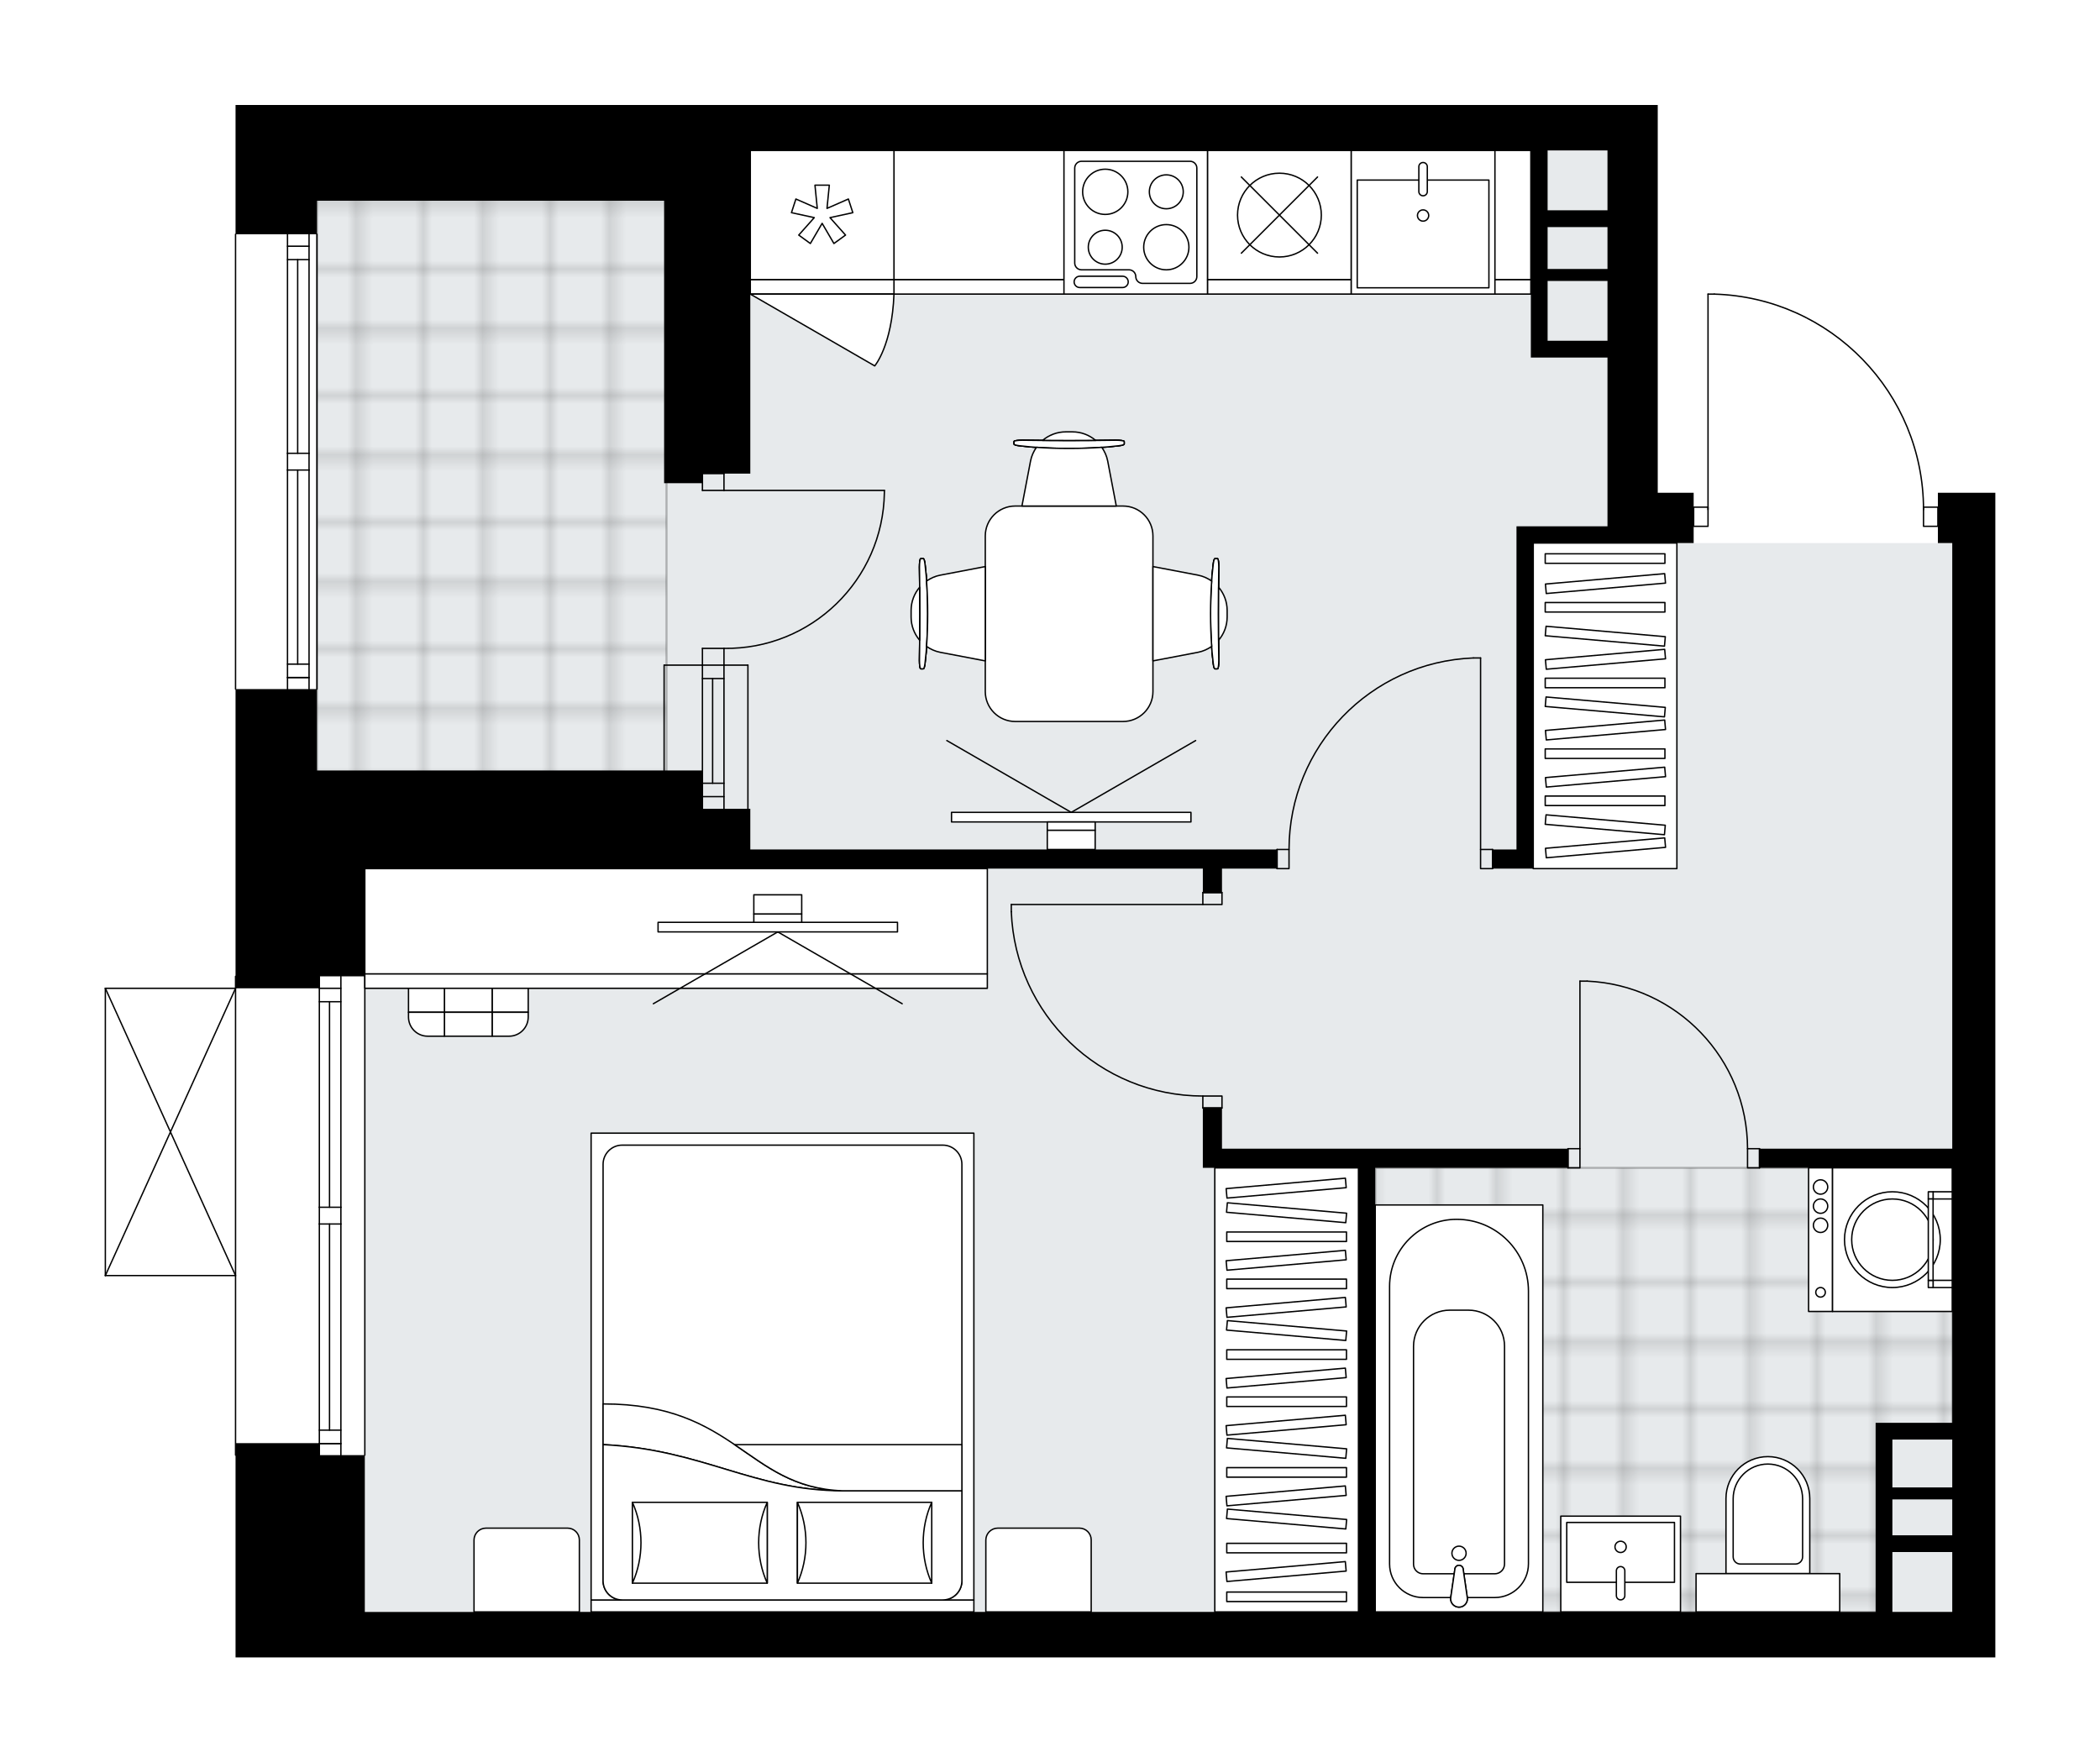 <svg xmlns="http://www.w3.org/2000/svg" xmlns:xlink="http://www.w3.org/1999/xlink" height="1678.76px" id="Layer_1" style="enable-background:new 0 0 2000 1678.76;" version="1.1" viewBox="0 0 2000 1678.76" width="2000px" x="0px" y="0px" xml:space="preserve">
<style type="text/css">
	.st0{fill:none;}
	.st1{opacity:0.25;fill:none;stroke:#000000;stroke-width:0.4;stroke-miterlimit:10;}
	.st2{fill:#FFFFFF;}
	.st3{fill:#E7EAEC;}
	
		.st4{fill:url(#SVGID_1_);stroke:#000000;stroke-width:2;stroke-linecap:round;stroke-linejoin:round;stroke-miterlimit:10;stroke-opacity:0.25;}
	
		.st5{fill:url(#SVGID_00000039848222638163843540000011851141499098257297_);stroke:#000000;stroke-width:2;stroke-linecap:round;stroke-linejoin:round;stroke-miterlimit:10;stroke-opacity:0.25;}
	.st6{fill:none;stroke:#000000;stroke-width:1.3;stroke-linecap:round;stroke-linejoin:round;stroke-miterlimit:10;}
	.st7{fill:#FFFFFF;stroke:#000000;stroke-width:1.3;stroke-linecap:round;stroke-linejoin:round;stroke-miterlimit:10;}
	.st8{font-family: 'Arial-BoldMT','Arial'; font-weight:bold;}
	.st9{font-size:119.515px;}
	.st10{font-size:101.128px;}
	.st11{font-family: 'ArialMT','Arial';}
	.st12{font-size:40px;}
</style>
<pattern height="14.57" id="New_Pattern_Swatch_2" patternUnits="userSpaceOnUse" style="overflow:visible;" viewBox="7.49 -22.06 14.57 14.57" width="14.57" x="-5021.49" y="-374.45">
	<g>
		<rect class="st0" height="14.57" width="14.57" x="7.49" y="-22.06" />
		<g>
			<rect class="st1" height="7.29" width="7.29" x="14.77" y="-7.49" />
		</g>
		<g>
			<rect class="st1" height="7.29" width="7.29" x="0.2" y="-7.49" />
		</g>
		<g>
			<rect class="st1" height="7.29" width="7.29" x="22.06" y="-14.77" />
		</g>
		<g>
			<rect class="st1" height="7.29" width="7.29" x="7.49" y="-14.77" />
			<rect class="st1" height="7.29" width="7.29" x="14.77" y="-22.06" />
		</g>
		<g>
			<rect class="st1" height="7.29" width="7.29" x="0.2" y="-22.06" />
		</g>
		<g>
			<rect class="st1" height="7.29" width="7.29" x="22.06" y="-29.35" />
		</g>
		<g>
			<rect class="st1" height="7.29" width="7.29" x="7.49" y="-29.35" />
		</g>
	</g>
</pattern>
<path class="st2" d="M1900.33,469.4v47.89v225.75v835.72  h-41.04H347.46h-43.32h-79.81v-192.03c-0.36,0-0.65-0.29-0.65-0.65V1215.7H100.32c-0.09,0-0.18-0.02-0.26-0.06c0,0,0,0-0.01,0  c-0.02-0.01-0.04-0.03-0.06-0.04c-0.05-0.03-0.1-0.06-0.14-0.1c-0.03-0.03-0.04-0.06-0.07-0.1c-0.02-0.04-0.05-0.07-0.07-0.11  c-0.02-0.04-0.02-0.09-0.03-0.14c-0.01-0.03-0.02-0.06-0.02-0.1V941.42c0-0.04,0.01-0.07,0.02-0.1c0.01-0.05,0.01-0.1,0.03-0.14  c0.02-0.04,0.04-0.07,0.07-0.11c0.02-0.03,0.04-0.07,0.07-0.1c0.04-0.04,0.09-0.07,0.14-0.1c0.02-0.01,0.04-0.03,0.06-0.04  c0,0,0,0,0.01,0c0.04-0.02,0.08-0.02,0.12-0.03c0.05-0.01,0.09-0.03,0.14-0.03c0,0,0,0,0.01,0h123.35v-10.75  c0-0.36,0.29-0.65,0.65-0.65V733.92v-76.88c-0.36,0-0.65-0.29-0.65-0.65V223.13c0-0.36,0.29-0.65,0.65-0.65v-31.27V100h79.81h43.32  h285.03h82.09h816.34h47.89v47.89V469.4h34.2v13.03h13.03V280.16c0-0.36,0.29-0.65,0.65-0.65h5.98c0,0,0.01,0,0.01,0  c0,0,0.01,0,0.01,0c53.84,1.59,104.16,23.76,141.69,62.41c36.84,37.94,57.41,87.74,58.16,140.52h13.07V469.4H1900.33z" id="background" />
<g id="floor">
	<polygon class="st3" points="1530.92,517.29 1530.92,143.33 347.46,143.33 301.85,143.33 301.85,733.92 347.46,733.92    347.46,1535.43 1530.92,1535.43 1859.28,1535.43 1859.28,517.29  " />
	<pattern id="SVGID_1_" patternTransform="matrix(8.044 0 0 8.044 19379.07 41577.707)" xlink:href="#New_Pattern_Swatch_2">
	</pattern>
	<polygon class="st4" points="1794.29,1361.24 1859.28,1361.24 1859.28,1112.44 1309.74,1112.44 1309.74,1535.43 1794.29,1535.43     " />
	
		<pattern id="SVGID_00000088125279579843099400000007981928023172435383_" patternTransform="matrix(8.044 0 0 8.044 19379.07 41577.707)" xlink:href="#New_Pattern_Swatch_2">
	</pattern>
	
		<rect height="559.33" style="fill:url(#SVGID_00000088125279579843099400000007981928023172435383_);stroke:#000000;stroke-width:2;stroke-linecap:round;stroke-linejoin:round;stroke-miterlimit:10;stroke-opacity:0.25;" width="332.92" x="301.85" y="185.99" />
	<g id="LWPOLYLINE_00000052102685251050455200000013695492231615413154_">
		<rect class="st6" height="18.24" width="11.4" x="1493.3" y="1094.2" />
	</g>
	<g id="LWPOLYLINE_00000077326108687878956850000013501390336613697932_">
		<rect class="st6" height="18.24" width="11.4" x="1664.32" y="1094.2" />
	</g>
	<g id="LINE_00000064343700035219123180000009657607819842390657_">
		<line class="st6" x1="1493.3" x2="1493.3" y1="1094.2" y2="1112.44" />
	</g>
	<g id="LINE_00000030477465480579560170000006217478533827658936_">
		<line class="st6" x1="1675.72" x2="1675.72" y1="1094.2" y2="1112.44" />
	</g>
	<g id="LINE_00000160902919487238613040000016173107878473716875_">
		<line class="st6" x1="1504.7" x2="1504.7" y1="1094.2" y2="934.58" />
	</g>
	<g id="ARC_00000067230331357492375500000005464310534208586903_">
		<path class="st6" d="M1511.54,934.58c85.41,3.8,152.72,74.12,152.78,159.62" />
	</g>
	<g id="LINE_00000178891366814331428650000012889206655267028128_">
		<line class="st6" x1="1504.7" x2="1511.54" y1="934.58" y2="934.58" />
	</g>
	<g id="LWPOLYLINE_00000181062429404177010590000007793174459277429404_">
		<rect class="st6" height="18.24" width="11.4" x="1410.07" y="809.16" />
	</g>
	<g id="LWPOLYLINE_00000136380081586052510500000006214208616466066344_">
		<rect class="st6" height="18.24" width="11.4" x="1216.24" y="809.16" />
	</g>
	<g id="LINE_00000044889710980186939610000018425536965672895152_">
		<line class="st6" x1="1421.47" x2="1421.47" y1="809.16" y2="827.41" />
	</g>
	<g id="LINE_00000066512837839281718310000017459702165063999131_">
		<line class="st6" x1="1216.24" x2="1216.24" y1="809.16" y2="827.41" />
	</g>
	<g id="LINE_00000090281400816705089760000011460434701289613704_">
		<line class="st6" x1="1410.07" x2="1410.07" y1="809.16" y2="626.74" />
	</g>
	<g id="LINE_00000171695854954043193760000004779972516259637688_">
		<line class="st6" x1="1403.23" x2="1410.07" y1="626.74" y2="626.74" />
	</g>
	<g id="ARC_00000090270482366107674180000010615446544951725203_">
		<path class="st6" d="M1227.65,809.16c0.05-98.09,77.57-178.62,175.58-182.42" />
	</g>
	<g id="LWPOLYLINE_00000009561370982573318140000013770725289725164463_">
		<rect class="st6" height="11.4" width="18.24" x="1145.56" y="850.21" />
	</g>
	<g id="LWPOLYLINE_00000055704844712254694130000012684062585315906222_">
		<rect class="st6" height="11.4" width="18.24" x="1145.56" y="1044.03" />
	</g>
	<g id="LINE_00000099639419636413116190000018404320583096140674_">
		<line class="st6" x1="1145.56" x2="1163.8" y1="850.21" y2="850.21" />
	</g>
	<g id="LINE_00000021100009178847453430000003651673578630600126_">
		<line class="st6" x1="1145.56" x2="1163.8" y1="1055.43" y2="1055.43" />
	</g>
	<g id="LINE_00000155832003231998599890000011404358939187987870_">
		<line class="st6" x1="1145.56" x2="963.13" y1="861.61" y2="861.61" />
	</g>
	<g id="LINE_00000125580254545674836930000004281983807699713163_">
		<line class="st6" x1="963.13" x2="963.13" y1="868.45" y2="861.61" />
	</g>
	<g id="ARC_00000083785653344533376390000014523126535580601492_">
		<path class="st6" d="M1145.56,1044.03c-98.09-0.05-178.62-77.57-182.42-175.58" />
	</g>
	<g id="LWPOLYLINE_00000164472176346582205090000017109474036425925524_">
		<rect class="st6" height="18.24" width="13.68" x="1831.92" y="483.09" />
	</g>
	<g id="LWPOLYLINE_00000040533711064135137510000002923155027535280286_">
		<rect class="st6" height="18.24" width="13.68" x="1613.01" y="483.09" />
	</g>
	<g id="LWPOLYLINE_00000089541485272727400730000008775076726971579804_">
		<path class="st6" d="M1632.67,280.16c110.98,3.29,199.24,94.2,199.25,205.22" />
	</g>
	<g id="LINE_00000111176506652813943160000010299274671586695322_">
		<line class="st6" x1="1626.69" x2="1626.69" y1="485.39" y2="280.16" />
	</g>
	<g id="LINE_00000107550807546204850230000011703324021598091142_">
		<line class="st6" x1="1626.69" x2="1632.67" y1="280.16" y2="280.16" />
	</g>
	<g id="ARC_00000128480910027233274190000014964050778720348847_">
		<path class="st6" d="M689.5,617.62c83.12,1.24,151.52-65.13,152.76-148.26c0.01-0.75,0.02-1.49,0.02-2.24" />
	</g>
	<g id="LINE_00000008827498181795301630000010725727452590305704_">
		<line class="st6" x1="689.5" x2="842.28" y1="467.12" y2="467.12" />
	</g>
	<g id="LINE_00000009591602540882076120000011309420686334875830_">
		<line class="st6" x1="689.5" x2="689.5" y1="633.58" y2="617.62" />
	</g>
	<g id="LINE_00000014620181294326235430000012987081935602878348_">
		<line class="st6" x1="689.5" x2="668.98" y1="617.62" y2="617.62" />
	</g>
	<g id="LINE_00000129884418417676540120000014454307720903726267_">
		<line class="st6" x1="668.98" x2="668.98" y1="617.62" y2="633.58" />
	</g>
	<g id="LINE_00000044170878923835246650000010341871607618559646_">
		<line class="st6" x1="668.98" x2="668.98" y1="451.16" y2="467.12" />
	</g>
	<g id="LINE_00000142860917952917098700000013955447643544902029_">
		<line class="st6" x1="668.98" x2="689.5" y1="467.12" y2="467.12" />
	</g>
	<g id="LINE_00000079462464063314350910000005484474427274645930_">
		<line class="st6" x1="689.5" x2="689.5" y1="467.12" y2="451.16" />
	</g>
	<g id="LINE_00000059310617000267742020000006502060978729519517_">
		<line class="st6" x1="668.98" x2="689.5" y1="451.16" y2="451.16" />
	</g>
	<g id="LINE_00000036235959200914678330000004704434686083483535_">
		<line class="st6" x1="224.33" x2="224.33" y1="1386.07" y2="930.02" />
	</g>
	<g id="LINE_00000054261907495698587840000001904195801022225083_">
		<line class="st6" x1="324.66" x2="324.66" y1="930.02" y2="1149.96" />
	</g>
	<g id="LINE_00000119090380945066674210000001263256838829995704_">
		<line class="st6" x1="324.66" x2="324.66" y1="1165.92" y2="1386.07" />
	</g>
	<g id="LINE_00000018949793044374395580000000646716676800698532_">
		<line class="st6" x1="304.14" x2="324.66" y1="1375.08" y2="1375.08" />
	</g>
	<g id="LINE_00000042012768688330665770000005803494381853441966_">
		<line class="st6" x1="304.14" x2="324.66" y1="941.42" y2="941.42" />
	</g>
	<g id="LINE_00000145046492130010633290000008112545634282039226_">
		<line class="st6" x1="304.14" x2="304.14" y1="930.02" y2="1149.96" />
	</g>
	<g id="LINE_00000089557062595010155060000014527258852496899200_">
		<line class="st6" x1="304.14" x2="304.14" y1="1165.92" y2="1386.07" />
	</g>
	<g id="LINE_00000028295745739886500850000012503385070399064764_">
		<line class="st6" x1="313.83" x2="313.83" y1="1165.92" y2="1362.31" />
	</g>
	<g id="LINE_00000171693165224851231560000011593685072808149131_">
		<line class="st6" x1="313.83" x2="313.83" y1="954.19" y2="1149.96" />
	</g>
	<g id="LINE_00000093141650340257127420000012127003192378484874_">
		<line class="st6" x1="324.66" x2="304.14" y1="954.19" y2="954.19" />
	</g>
	<g id="LINE_00000021839680798335064600000009335079371656802947_">
		<line class="st6" x1="304.14" x2="324.66" y1="1375.08" y2="1375.08" />
	</g>
	<g id="LINE_00000103226734984670468130000013638822030636528535_">
		<line class="st6" x1="324.66" x2="304.14" y1="1362.31" y2="1362.31" />
	</g>
	<g id="LINE_00000049902299997121821660000005996287139721025921_">
		<line class="st6" x1="304.14" x2="324.66" y1="1149.96" y2="1149.96" />
	</g>
	<g id="LINE_00000022521724593461390110000011761577331943029641_">
		<line class="st6" x1="324.66" x2="324.66" y1="1149.96" y2="1165.92" />
	</g>
	<g id="LINE_00000031200015691422006570000004465976456235734404_">
		<line class="st6" x1="324.66" x2="304.14" y1="1165.92" y2="1165.92" />
	</g>
	<g id="LINE_00000019671576851726564340000003247754150016434075_">
		<line class="st6" x1="304.14" x2="304.14" y1="1165.92" y2="1149.96" />
	</g>
	<g id="LINE_00000034804763117644127390000012680576555207337611_">
		<line class="st6" x1="347.46" x2="347.46" y1="930.02" y2="1386.07" />
	</g>
	<g id="LINE_00000167392038714631664420000013423761536938868100_">
		<line class="st6" x1="689.5" x2="689.5" y1="633.58" y2="770.4" />
	</g>
	<g id="LINE_00000117643724250772478580000005715375437599052956_">
		<line class="st6" x1="668.98" x2="668.98" y1="633.58" y2="770.4" />
	</g>
	<g id="LINE_00000106844503579775419090000018015879312936157110_">
		<line class="st6" x1="678.68" x2="678.68" y1="646.35" y2="746.07" />
	</g>
	<g id="LINE_00000081613190977250835670000005576553760297067697_">
		<line class="st6" x1="689.5" x2="668.98" y1="758.84" y2="758.84" />
	</g>
	<g id="LINE_00000005989068969939883290000016496861853641534092_">
		<line class="st6" x1="689.5" x2="668.98" y1="646.35" y2="646.35" />
	</g>
	<g id="LINE_00000181074857293743754170000013243090219855542145_">
		<line class="st6" x1="712.3" x2="712.3" y1="633.58" y2="770.4" />
	</g>
	<g id="LINE_00000116200171972884987910000002159173739056051855_">
		<line class="st6" x1="632.49" x2="632.49" y1="733.92" y2="633.58" />
	</g>
	<g id="LINE_00000039838456135467342150000010983842376446411662_">
		<line class="st6" x1="689.52" x2="668.99" y1="746.07" y2="746.07" />
	</g>
	<g id="LINE_00000079452221128779445310000005590887574055586235_">
		<line class="st6" x1="712.3" x2="632.5" y1="633.58" y2="633.58" />
	</g>
	<g id="LINE_00000158727879206288421660000000772106269438499469_">
		<line class="st6" x1="224.33" x2="224.33" y1="656.39" y2="223.13" />
	</g>
	<g id="LINE_00000023259829358193360320000004995029219446409893_">
		<line class="st6" x1="294.33" x2="294.33" y1="223.13" y2="431.78" />
	</g>
	<g id="LINE_00000136380146199012295820000018162899078526761866_">
		<line class="st6" x1="294.33" x2="294.33" y1="447.74" y2="656.39" />
	</g>
	<g id="LINE_00000000900904479143771240000003431914841305188026_">
		<line class="st6" x1="273.81" x2="294.33" y1="645.39" y2="645.39" />
	</g>
	<g id="LINE_00000132057343250045053710000009422472651121217923_">
		<line class="st6" x1="273.81" x2="294.33" y1="234.54" y2="234.54" />
	</g>
	<g id="LINE_00000093177170863083309210000012017882173527613866_">
		<line class="st6" x1="273.81" x2="273.81" y1="223.13" y2="431.78" />
	</g>
	<g id="LINE_00000169554560963986595140000017642379761174852239_">
		<line class="st6" x1="273.81" x2="273.81" y1="447.74" y2="656.39" />
	</g>
	<g id="LINE_00000123426902006795943110000004021744151221644943_">
		<line class="st6" x1="283.5" x2="283.5" y1="447.74" y2="632.62" />
	</g>
	<g id="LINE_00000152977834559283144050000005261925344361539259_">
		<line class="st6" x1="283.5" x2="283.5" y1="247.31" y2="431.78" />
	</g>
	<g id="LINE_00000182516442276378099630000005025389656039320219_">
		<line class="st6" x1="294.33" x2="273.81" y1="247.31" y2="247.31" />
	</g>
	<g id="LINE_00000134217984448108505650000012188449814071664262_">
		<line class="st6" x1="273.81" x2="294.33" y1="645.39" y2="645.39" />
	</g>
	<g id="LINE_00000134218003185238328600000016822209750182296494_">
		<line class="st6" x1="294.33" x2="273.81" y1="632.62" y2="632.62" />
	</g>
	<g id="LINE_00000007387802791550580950000010655761456878353851_">
		<line class="st6" x1="273.81" x2="294.33" y1="431.78" y2="431.78" />
	</g>
	<g id="LINE_00000000928790170227883810000014995404051528792713_">
		<line class="st6" x1="294.33" x2="294.33" y1="431.78" y2="447.74" />
	</g>
	<g id="LINE_00000054965202075988261480000001859908369952991409_">
		<line class="st6" x1="294.33" x2="273.81" y1="447.74" y2="447.74" />
	</g>
	<g id="LINE_00000173842881789241434160000017434212973015483833_">
		<line class="st6" x1="273.81" x2="273.81" y1="447.74" y2="431.78" />
	</g>
	<g id="LINE_00000114044554991576114280000013829135718070992258_">
		<line class="st6" x1="301.86" x2="301.86" y1="223.13" y2="656.39" />
	</g>
	<g id="LINE_00000103230983496017740040000002812590077446691493_">
		<line class="st6" x1="100.33" x2="100.33" y1="1215.05" y2="941.42" />
	</g>
	<g id="LINE_00000083806024898936394590000004594377962438567857_">
		<line class="st6" x1="100.33" x2="224.33" y1="941.42" y2="941.42" />
	</g>
	<g id="LINE_00000119805526555202609460000012096420702976960435_">
		<line class="st6" x1="224.33" x2="100.33" y1="1215.05" y2="1215.05" />
	</g>
	<g id="LWPOLYLINE_00000103979827145584004920000009516396697974634657_">
		<line class="st6" x1="224.33" x2="100.33" y1="941.42" y2="1215.05" />
	</g>
	<g id="LWPOLYLINE_00000090989616076590680880000012871086151287625909_">
		<line class="st6" x1="224.33" x2="100.33" y1="1215.05" y2="941.42" />
	</g>
	<path d="M1578.81,469.4V147.89V100h-47.89H714.58h-82.09H347.46h-43.32h-79.81v91.21v31.92h77.53v-31.92h2.28h43.32h285.03v259.95   v9.12h36.48v-9.12h45.61V143.33h743.37v57.01v15.99v39.88v11.4v57.01v15.96h72.97v160.76h-86.65v15.96v291.87h-22.8v18.24h22.8   h15.96V517.29h70.69h47.89h34.2V469.4H1578.81z M1530.92,324.61h-57.01V267.6h57.01V324.61z M1530.92,256.2h-57.01v-39.88h57.01   V256.2z M1530.92,147.89v52.45h-57.01v-57.01h57.01V147.89z" />
	<path d="M1845.6,469.4v47.89h13.68v225.75v351.16h-183.56v18.24h183.56v242.85h-57.01h-15.96v57.01v50.17v72.97h-476.58v-422.99   h183.56v-18.24h-329.5v-38.76h-18.24v38.76v18.24h148.22v422.99H347.46v-149.36h-43.32v-11.4h-79.81v204.08h79.81h43.32h1511.82   h41.04V743.04V517.29V469.4H1845.6z M1859.28,1535.43h-57.01v-57.01h57.01V1535.43z M1859.28,1462.46h-57.01v-34.2h57.01V1462.46z    M1859.28,1416.86h-57.01v-4.56v-41.04h57.01V1416.86z" />
	<polygon points="304.14,941.42 304.14,930.02 347.46,930.02 347.46,827.41 668.98,827.41 714.58,827.41 1145.56,827.41    1145.56,850.21 1163.8,850.21 1163.8,827.41 1216.24,827.41 1216.24,809.16 714.58,809.16 714.58,770.4 668.98,770.4    668.98,733.92 301.86,733.92 301.86,656.39 224.33,656.39 224.33,733.92 224.33,941.42 301.86,941.42  " />
</g>
<g id="mebel">
	<g>
		<path class="st7" d="M1028.04,1455.63H950.3c-6.3,0-11.4,5.1-11.4,11.4v68.41h100.33v-68.62    C1039.23,1460.64,1034.22,1455.63,1028.04,1455.63z" />
		<path class="st7" d="M540.58,1455.63h-77.74c-6.3,0-11.4,5.1-11.4,11.4v68.41h100.33v-68.62    C551.77,1460.64,546.76,1455.63,540.58,1455.63z" />
		<g>
			
				<rect class="st7" height="11.4" transform="matrix(-1 -8.978386e-11 8.978386e-11 -1 1490.457 3059.472)" width="364.53" x="562.96" y="1524.04" />
			
				<rect class="st7" height="444.65" transform="matrix(-1 -8.975899e-11 8.975899e-11 -1 1490.457 2603.418)" width="364.53" x="562.96" y="1079.38" />
			<path class="st7" d="M897.85,1524.04H592.61c-10.07,0-18.24-8.17-18.24-18.24v-396.77c0-10.07,8.17-18.24,18.24-18.24h305.24     c10.07,0,18.24,8.17,18.24,18.24v396.77C916.09,1515.87,907.93,1524.04,897.85,1524.04z" />
			<path class="st7" d="M574.36,1376.09c95.34,4.67,142.59,43.96,228.44,43.99c-91.86-3.11-101.67-82.93-228.44-82.76     L574.36,1376.09z" />
			<g>
				<path class="st7" d="M574.36,1376.09c95.34,4.67,142.59,43.96,228.44,43.99l113.29,0v85.72c0,10.07-8.17,18.24-18.24,18.24      H592.61c-10.07,0-18.24-8.17-18.24-18.24L574.36,1376.09L574.36,1376.09z" />
			</g>
			
				<rect class="st7" height="77" transform="matrix(-1 -8.975277e-11 8.975277e-11 -1 1646.8 2939.076)" width="127.92" x="759.44" y="1431.04" />
			<path class="st7" d="M759.44,1431.04c10.83,24.19,10.83,52.81,0,77V1431.04z" />
			<path class="st7" d="M887.36,1508.04c-10.83-24.19-10.83-52.81,0-77L887.36,1508.04z" />
			
				<rect class="st7" height="77" transform="matrix(-1 -8.970570e-11 8.970570e-11 -1 1332.998 2939.076)" width="128.42" x="602.29" y="1431.04" />
			<path class="st7" d="M602.29,1431.04c10.88,24.19,10.88,52.81,0,77V1431.04z" />
			<path class="st7" d="M730.71,1508.04c-10.88-24.19-10.88-52.81,0-77L730.71,1508.04z" />
			<g>
				<path class="st7" d="M802.81,1420.08h113.29v-43.99H699.63C730.31,1396.85,755.84,1418.49,802.81,1420.08z" />
			</g>
		</g>
	</g>
	<g>
		
			<rect class="st7" height="310.12" transform="matrix(-1 -1.435608e-10 1.435608e-10 -1 3057.27 1344.709)" width="136.82" x="1460.23" y="517.3" />
		<g>
			
				<rect class="st7" height="9.06" transform="matrix(-1 -1.347967e-10 1.347967e-10 -1 3057.27 1525.6)" width="114.01" x="1471.63" y="758.27" />
			
				<rect class="st7" height="9.06" transform="matrix(-1 -1.348127e-10 1.348127e-10 -1 3057.27 1435.809)" width="114.01" x="1471.63" y="713.37" />
			
				<rect class="st7" height="9.06" transform="matrix(-1 -1.346373e-10 1.346373e-10 -1 3057.27 1301.122)" width="114.01" x="1471.63" y="646.03" />
			
				<rect class="st7" height="9.06" transform="matrix(-0.996 -0.087 0.087 -0.996 2983.014 1700.736)" width="114.01" x="1471.63" y="780.72" />
			
				<rect class="st7" height="9.06" transform="matrix(-0.996 -0.087 0.087 -0.996 2992.797 1476.686)" width="114.01" x="1471.63" y="668.48" />
			
				<rect class="st7" height="9.06" transform="matrix(-0.996 0.087 -0.087 -0.996 3121.849 1479.088)" width="114.01" x="1471.63" y="803.17" />
			
				<rect class="st7" height="9.06" transform="matrix(-0.996 0.087 -0.087 -0.996 3115.979 1344.658)" width="114.01" x="1471.63" y="735.82" />
			
				<rect class="st7" height="9.06" transform="matrix(-0.996 0.087 -0.087 -0.996 3112.066 1255.037)" width="114.01" x="1471.63" y="690.93" />
			
				<rect class="st7" height="9.06" transform="matrix(-0.996 -0.087 0.087 -0.996 2998.666 1342.256)" width="114.01" x="1471.63" y="601.14" />
			
				<rect class="st7" height="9.06" transform="matrix(-0.996 0.087 -0.087 -0.996 3106.197 1120.607)" width="114.01" x="1471.63" y="623.58" />
			
				<rect class="st7" height="9.06" transform="matrix(-1 -1.346853e-10 1.346853e-10 -1 3057.27 1156.939)" width="114.01" x="1471.63" y="573.94" />
			
				<rect class="st7" height="9.06" transform="matrix(-1 -1.348767e-10 1.348767e-10 -1 3057.27 1064.124)" width="114.01" x="1471.63" y="527.53" />
			
				<rect class="st7" height="9.06" transform="matrix(-0.996 0.087 -0.087 -0.996 3099.914 976.699)" width="114.01" x="1471.63" y="551.49" />
		</g>
	</g>
	<g>
		<rect class="st7" height="422.99" width="136.82" x="1156.95" y="1112.45" />
		<g>
			<rect class="st7" height="9.06" width="114.01" x="1168.35" y="1173.53" />
			<rect class="st7" height="9.06" width="114.01" x="1168.35" y="1218.43" />
			<rect class="st7" height="9.06" width="114.01" x="1168.35" y="1285.77" />
			<rect class="st7" height="9.06" width="114.01" x="1168.35" y="1330.67" />
			<rect class="st7" height="9.06" width="114.01" x="1168.35" y="1398.01" />
			
				<rect class="st7" height="9.06" transform="matrix(0.996 0.087 -0.087 0.996 105.381 -102.4)" width="114.01" x="1168.35" y="1151.08" />
			
				<rect class="st7" height="9.06" transform="matrix(0.996 0.087 -0.087 0.996 115.163 -101.972)" width="114.01" x="1168.35" y="1263.32" />
			
				<rect class="st7" height="9.06" transform="matrix(0.996 0.087 -0.087 0.996 124.946 -101.545)" width="114.01" x="1168.35" y="1375.56" />
			
				<rect class="st7" height="9.06" transform="matrix(0.996 -0.087 0.087 0.996 -99.968 111.365)" width="114.01" x="1168.35" y="1195.98" />
			
				<rect class="st7" height="9.06" transform="matrix(0.996 -0.087 0.087 0.996 -103.881 111.536)" width="114.01" x="1168.35" y="1240.87" />
			
				<rect class="st7" height="9.06" transform="matrix(0.996 -0.087 0.087 0.996 -109.751 111.793)" width="114.01" x="1168.35" y="1308.22" />
			
				<rect class="st7" height="9.06" transform="matrix(0.996 -0.087 0.087 0.996 -113.664 111.963)" width="114.01" x="1168.35" y="1353.11" />
			
				<rect class="st7" height="9.06" transform="matrix(0.996 0.087 -0.087 0.996 130.815 -101.289)" width="114.01" x="1168.35" y="1442.9" />
			
				<rect class="st7" height="9.06" transform="matrix(0.996 -0.087 0.087 0.996 -119.533 112.22)" width="114.01" x="1168.35" y="1420.46" />
			
				<rect class="st7" height="9.06" transform="matrix(0.996 -0.087 0.087 0.996 -93.98 111.104)" width="114.01" x="1168.35" y="1127.27" />
			<rect class="st7" height="9.06" width="114.01" x="1168.35" y="1470.1" />
			<rect class="st7" height="9.06" width="114.01" x="1168.35" y="1516.51" />
			
				<rect class="st7" height="9.06" transform="matrix(0.996 -0.087 0.087 0.996 -125.816 112.494)" width="114.01" x="1168.35" y="1492.55" />
		</g>
	</g>
	<g>
		<rect class="st7" height="123.13" width="606.56" x="851.39" y="143.31" />
		<rect class="st7" height="13.68" width="606.56" x="851.39" y="266.45" />
	</g>
	<g>
		<path class="st7" d="M938.37,658.75V510.53c0-15.74,12.76-28.5,28.5-28.5h102.67c15.74,0,28.5,12.76,28.5,28.5v148.22    c0,15.74-12.76,28.5-28.5,28.5H966.88C951.13,687.25,938.37,674.49,938.37,658.75z" />
		<g>
			<g id="LINE_00000122706334326516227960000002030205828041103550_">
				<path class="st7" d="M1155.49,632.02c-3.47-27.6-3.47-67.22,0-94.82c0.4-3.19,1-5.04,1.63-5.04h0.16h2.25      c0.68,0,1.23,3.57,1.23,7.98c-0.47,29.57-0.47,59.36,0,88.93c0,4.41-0.55,7.98-1.23,7.98h-2.25h-0.16      C1156.49,637.05,1155.89,635.21,1155.49,632.02z" />
			</g>
			<g id="LINE_00000052067977309045339120000013310532017169556882_">
				<path class="st7" d="M1155.49,632.02c-3.47-27.6-3.47-67.22,0-94.82c0.4-3.19,1-5.04,1.63-5.04h0.16h2.25      c0.68,0,1.23,3.57,1.23,7.98c-0.47,29.57-0.47,59.36,0,88.93c0,4.41-0.55,7.98-1.23,7.98h-2.25h-0.16      C1156.49,637.05,1155.89,635.21,1155.49,632.02z" />
			</g>
			<g id="LINE_00000053508064207676542280000000269763452350730650_">
				<path class="st7" d="M1155.49,632.02c-3.47-27.6-3.47-67.22,0-94.82c0.4-3.19,1-5.04,1.63-5.04h0.16h2.25      c0.68,0,1.23,3.57,1.23,7.98c-0.47,29.57-0.47,59.36,0,88.93c0,4.41-0.55,7.98-1.23,7.98h-2.25h-0.16      C1156.49,637.05,1155.89,635.21,1155.49,632.02z" />
			</g>
			<path class="st7" d="M1160.61,609.81c5.07-6,8.1-13.72,8.1-22.06v-6.29c0-8.34-3.03-16.06-8.1-22.06     C1160.46,576.21,1160.46,593.01,1160.61,609.81z" />
			<path class="st7" d="M1098.05,629.53l42.87-8.18c4.84-0.92,9.21-2.94,13.06-5.62c-1.4-19.79-1.4-42.46,0-62.25     c-3.84-2.68-8.21-4.69-13.06-5.62l-42.87-8.18V629.53z" />
		</g>
		<g>
			<g id="LINE_00000084497083722930945880000003123235899270075564_">
				<path class="st7" d="M1065.62,424.59c-27.6,3.47-67.22,3.47-94.82,0c-3.19-0.4-5.04-1-5.04-1.63v-0.16v-2.25      c0-0.68,3.57-1.23,7.98-1.23c29.57,0.47,59.37,0.47,88.93,0c4.41,0,7.98,0.55,7.98,1.23v2.25v0.16      C1070.66,423.59,1068.81,424.19,1065.62,424.59z" />
			</g>
			<g id="LINE_00000150809334643444170800000011547353904792115100_">
				<path class="st7" d="M1065.62,424.59c-27.6,3.47-67.22,3.47-94.82,0c-3.19-0.4-5.04-1-5.04-1.63v-0.16v-2.25      c0-0.68,3.57-1.23,7.98-1.23c29.57,0.47,59.37,0.47,88.93,0c4.41,0,7.98,0.55,7.98,1.23v2.25v0.16      C1070.66,423.59,1068.81,424.19,1065.62,424.59z" />
			</g>
			<g id="LINE_00000045610990290260912580000015443787216201585070_">
				<path class="st7" d="M1065.62,424.59c-27.6,3.47-67.22,3.47-94.82,0c-3.19-0.4-5.04-1-5.04-1.63v-0.16v-2.25      c0-0.68,3.57-1.23,7.98-1.23c29.57,0.47,59.37,0.47,88.93,0c4.41,0,7.98,0.55,7.98,1.23v2.25v0.16      C1070.66,423.59,1068.81,424.19,1065.62,424.59z" />
			</g>
			<path class="st7" d="M1043.42,419.47c-6-5.07-13.72-8.1-22.06-8.1h-6.29c-8.34,0-16.06,3.03-22.06,8.1     C1009.81,419.62,1026.61,419.62,1043.42,419.47z" />
			<path class="st7" d="M1063.13,482.03l-8.18-42.87c-0.92-4.85-2.94-9.21-5.62-13.06c-19.79,1.4-42.46,1.4-62.25,0     c-2.68,3.84-4.69,8.21-5.62,13.06l-8.18,42.87H1063.13z" />
		</g>
		<g>
			<g id="LINE_00000020356844849077671660000005123637986750941852_">
				<path class="st7" d="M880.94,537.2c3.47,27.6,3.47,67.22,0,94.82c-0.4,3.19-1,5.04-1.63,5.04h-0.16h-2.25      c-0.68,0-1.23-3.57-1.23-7.98c0.47-29.57,0.47-59.37,0-88.93c0-4.41,0.55-7.98,1.23-7.98h2.25h0.16      C879.94,532.16,880.54,534.01,880.94,537.2z" />
			</g>
			<g id="LINE_00000018927567666711770680000006962387480363788704_">
				<path class="st7" d="M880.94,537.2c3.47,27.6,3.47,67.22,0,94.82c-0.4,3.19-1,5.04-1.63,5.04h-0.16h-2.25      c-0.68,0-1.23-3.57-1.23-7.98c0.47-29.57,0.47-59.37,0-88.93c0-4.41,0.55-7.98,1.23-7.98h2.25h0.16      C879.94,532.16,880.54,534.01,880.94,537.2z" />
			</g>
			<g id="LINE_00000183250641334833425320000016360636471209973127_">
				<path class="st7" d="M880.94,537.2c3.47,27.6,3.47,67.22,0,94.82c-0.4,3.19-1,5.04-1.63,5.04h-0.16h-2.25      c-0.68,0-1.23-3.57-1.23-7.98c0.47-29.57,0.47-59.37,0-88.93c0-4.41,0.55-7.98,1.23-7.98h2.25h0.16      C879.94,532.16,880.54,534.01,880.94,537.2z" />
			</g>
			<path class="st7" d="M875.82,559.41c-5.07,6-8.1,13.72-8.1,22.06v6.29c0,8.34,3.03,16.06,8.1,22.06     C875.97,593.01,875.97,576.21,875.82,559.41z" />
			<path class="st7" d="M938.37,539.69l-42.87,8.18c-4.85,0.92-9.21,2.94-13.06,5.62c1.4,19.79,1.4,42.46,0,62.25     c3.84,2.68,8.21,4.69,13.06,5.62l42.87,8.18V539.69z" />
		</g>
	</g>
	<g>
		<g>
			<g id="LINE_00000145050739385012075810000013598011762675986852_">
				<line class="st7" x1="1020.22" x2="901.74" y1="773.83" y2="705.42" />
			</g>
			<g id="LINE_00000036216285340294549910000014037510717716302211_">
				<line class="st7" x1="1020.22" x2="1138.71" y1="773.83" y2="705.42" />
			</g>
		</g>
		
			<rect class="st7" height="228.03" transform="matrix(-4.487096e-11 1 -1 -4.487096e-11 1798.609 -241.835)" width="9.12" x="1015.66" y="664.37" />
		
			<rect class="st7" height="45.61" transform="matrix(4.512752e-11 -1 1 4.512752e-11 233.284 1807.16)" width="7.98" x="1016.23" y="764.14" />
		
			<rect class="st7" height="45.61" transform="matrix(-4.497043e-11 1 -1 -4.497043e-11 1820.272 -220.173)" width="18.24" x="1011.1" y="777.25" />
	</g>
	<g>
		<g>
			
				<rect class="st7" height="45.61" transform="matrix(-1 -1.224647e-16 1.224647e-16 -1 892.108 1882.852)" width="45.61" x="423.25" y="918.62" />
			
				<rect class="st7" height="22.8" transform="matrix(-1 -1.224647e-16 1.224647e-16 -1 892.108 1951.261)" width="45.61" x="423.25" y="964.23" />
			
				<rect class="st7" height="22.8" transform="matrix(-1 -1.224647e-16 1.224647e-16 -1 892.108 1814.444)" width="45.61" x="423.25" y="895.82" />
			<rect class="st7" height="45.61" width="34.2" x="389.05" y="918.62" />
			<path class="st7" d="M423.25,987.03h-15.96c-10.07,0-18.24-8.17-18.24-18.24v-4.56h34.2V987.03z" />
			<path class="st7" d="M423.25,918.62h-34.2v-4.56c0-10.07,8.17-18.24,18.24-18.24h15.96V918.62z" />
			<rect class="st7" height="45.61" width="34.2" x="468.86" y="918.62" />
			<path class="st7" d="M484.82,987.03h-15.96v-22.8h34.2v4.56C503.06,978.86,494.89,987.03,484.82,987.03z" />
			<path class="st7" d="M503.06,918.62h-34.2v-22.8h15.96c10.07,0,18.24,8.17,18.24,18.24V918.62z" />
		</g>
		<g>
			<rect class="st7" height="100.33" width="592.87" x="347.45" y="827.41" />
			<rect class="st7" height="13.68" width="592.87" x="347.45" y="927.74" />
		</g>
		<g>
			<g>
				<g id="LINE_00000119107449112897361900000003331677382256300168_">
					<line class="st7" x1="740.73" x2="622.25" y1="887.69" y2="956.1" />
				</g>
				<g id="LINE_00000124847287212339221860000012764676309474414753_">
					<line class="st7" x1="740.73" x2="859.22" y1="887.69" y2="956.1" />
				</g>
			</g>
			
				<rect class="st7" height="228.03" transform="matrix(-4.267691e-11 -1 1 -4.267691e-11 -142.394 1623.864)" width="9.12" x="736.17" y="769.12" />
			
				<rect class="st7" height="45.61" transform="matrix(4.512727e-11 1 -1 4.512727e-11 1615.313 133.843)" width="7.98" x="736.74" y="851.78" />
			
				<rect class="st7" height="45.61" transform="matrix(-4.556882e-11 -1 1 -4.556882e-11 -120.732 1602.201)" width="18.24" x="731.61" y="838.66" />
		</g>
	</g>
	<g>
		<rect class="st7" height="136.82" width="136.82" x="1013.29" y="143.31" />
		<path class="st7" d="M1023.55,160.1v90.45c0,3.57,2.89,6.46,6.46,6.46h45.23c3.57,0,6.46,2.89,6.46,6.46l0,0    c0,3.57,2.89,6.46,6.46,6.46h45.23c3.57,0,6.46-2.89,6.46-6.46V160.1c0-3.57-2.89-6.46-6.46-6.46h-103.37    C1026.44,153.64,1023.55,156.53,1023.55,160.1z" />
		<path class="st7" d="M1069.12,273.89h-40.76c-2.97,0-5.38-2.41-5.38-5.38l0,0c0-2.97,2.41-5.38,5.38-5.38h40.76    c2.97,0,5.38,2.41,5.38,5.38l0,0C1074.51,271.47,1072.1,273.89,1069.12,273.89z" />
		<circle class="st7" cx="1052.62" cy="182.71" r="21.54" />
		<circle class="st7" cx="1110.77" cy="235.48" r="21.54" />
		<circle class="st7" cx="1052.62" cy="235.48" r="16.15" />
		<circle class="st7" cx="1110.77" cy="182.71" r="16.15" />
	</g>
	<g>
		<rect class="st7" height="123.13" width="136.82" x="1150.11" y="143.31" />
		<rect class="st7" height="13.68" width="136.82" x="1150.11" y="266.45" />
		<circle class="st7" cx="1218.51" cy="204.88" r="39.9" />
		<line class="st7" x1="1254.79" x2="1182.23" y1="168.6" y2="241.16" />
		<line class="st7" x1="1254.79" x2="1182.23" y1="241.16" y2="168.6" />
	</g>
	<g>
		
			<rect class="st7" height="123.13" transform="matrix(-1 -1.224647e-16 1.224647e-16 -1 1565.973 409.763)" width="136.82" x="714.58" y="143.31" />
		
			<rect class="st7" height="13.68" transform="matrix(-1 -1.224647e-16 1.224647e-16 -1 1565.973 546.579)" width="136.82" x="714.58" y="266.45" />
		<polygon class="st7" points="787.61,198.51 789.83,176.38 776.15,176.38 778.36,198.51 757.99,189.57 753.76,202.58 775.5,207.31     760.7,223.92 771.77,231.96 782.99,212.75 794.21,231.96 805.27,223.92 790.47,207.31 812.21,202.58 807.98,189.57   " />
		<path class="st7" d="M714.58,280.13l118.49,68.41c0,0,16.51-19.26,18.33-68.41H714.58z" />
	</g>
	<g>
		<rect class="st7" height="136.82" width="136.83" x="1286.92" y="143.31" />
		<rect class="st7" height="102.61" width="125.41" x="1292.6" y="171.51" />
		<path class="st7" d="M1355.31,186.5L1355.31,186.5c-2.23,0-4.03-1.81-4.03-4.03v-23.64c0-2.23,1.81-4.03,4.03-4.03l0,0    c2.23,0,4.03,1.81,4.03,4.03v23.64C1359.34,184.69,1357.54,186.5,1355.31,186.5z" />
		<circle class="st7" cx="1355.31" cy="205.28" r="5.36" />
	</g>
	<g>
		<g>
			
				<rect class="st7" height="22.8" transform="matrix(-1.836970e-16 1 -1 -1.836970e-16 2914.697 -553.022)" width="136.82" x="1665.45" y="1169.44" />
			
				<rect class="st7" height="114.01" transform="matrix(-1.836970e-16 1 -1 -1.836970e-16 2983.105 -621.43)" width="136.82" x="1733.86" y="1123.83" />
			<g id="CIRCLE_00000113342338331867292830000001166106545584249004_">
				<circle class="st7" cx="1802.27" cy="1180.84" r="45.61" />
			</g>
			<g id="CIRCLE_00000136371580564975768710000007589671383702059666_">
				<circle class="st7" cx="1802.27" cy="1180.84" r="38.76" />
			</g>
			<g id="CIRCLE_00000077324301474875054730000016158554665633586322_">
				<circle class="st7" cx="1733.86" cy="1231" r="4.56" />
			</g>
			<g id="CIRCLE_00000140013187754494323600000001630252619536228772_">
				<circle class="st7" cx="1733.86" cy="1167.16" r="6.84" />
			</g>
			<g id="CIRCLE_00000176760202311007058670000007584841628048153267_">
				<circle class="st7" cx="1733.86" cy="1148.91" r="6.84" />
			</g>
			<g id="CIRCLE_00000124145267105662431060000001603490544721151646_">
				<circle class="st7" cx="1733.86" cy="1130.67" r="6.84" />
			</g>
		</g>
		<g>
			
				<rect class="st7" height="18.24" transform="matrix(-1.836970e-16 1 -1 -1.836970e-16 2988.806 -711.501)" width="6.84" x="1846.73" y="1129.53" />
			
				<rect class="st7" height="4.56" transform="matrix(-1.836970e-16 1 -1 -1.836970e-16 2977.404 -700.099)" width="6.84" x="1835.33" y="1136.37" />
			
				<rect class="st7" height="18.24" transform="matrix(-1.836970e-16 1 -1 -1.836970e-16 3073.175 -627.131)" width="6.84" x="1846.73" y="1213.9" />
			
				<rect class="st7" height="4.56" transform="matrix(-1.836970e-16 1 -1 -1.836970e-16 3061.774 -615.729)" width="6.84" x="1835.33" y="1220.74" />
			
				<rect class="st7" height="4.56" transform="matrix(6.123234e-17 -1 1 6.123234e-17 657.914 3019.589)" width="77.53" x="1799.99" y="1178.56" />
		</g>
	</g>
	<g>
		<path class="st7" d="M1683.69,1387.51L1683.69,1387.51c-22.04,0-39.9,17.87-39.9,39.9v71.53h79.81v-71.53    C1723.6,1405.38,1705.73,1387.51,1683.69,1387.51z" />
		<rect class="st7" height="36.48" width="136.82" x="1615.29" y="1498.95" />
		<path class="st7" d="M1683.69,1394.59L1683.69,1394.59c-18.26,0-33.06,14.8-33.06,33.06v55.33c0,3.78,3.06,6.84,6.84,6.84h52.45    c3.78,0,6.84-3.06,6.84-6.84v-55.33C1716.76,1409.39,1701.95,1394.59,1683.69,1394.59z" />
	</g>
	<g>
		<rect class="st7" height="91.21" width="114.02" x="1486.45" y="1444.22" />
		<rect class="st7" height="57.01" width="102.61" x="1492.13" y="1450.22" />
		<path class="st7" d="M1543.43,1492.25L1543.43,1492.25c-2.23,0-4.03,1.81-4.03,4.03v23.64c0,2.23,1.81,4.03,4.03,4.03l0,0    c2.23,0,4.03-1.81,4.03-4.03v-23.64C1547.47,1494.05,1545.66,1492.25,1543.43,1492.25z" />
		<circle class="st7" cx="1543.43" cy="1473.47" r="5.36" />
	</g>
	<g>
		<rect class="st7" height="387.65" width="159.62" x="1309.74" y="1147.78" />
		<g id="ARC_00000107567959077660257320000002928997582729663673_">
			<path class="st7" d="M1381.67,1521.76c-0.11,0.76-0.11,1.54,0,2.3c0.63,4.35,4.67,7.36,9.02,6.73s7.36-4.67,6.73-9.02     l-4.06-27.84c-0.38-1.29-1.39-2.29-2.68-2.68c-2.11-0.63-4.32,0.57-4.95,2.68L1381.67,1521.76z" />
		</g>
		<path class="st7" d="M1423.51,1521.75h-26.1l-4.06-27.83c-0.38-1.29-1.39-2.29-2.68-2.68c-2.11-0.63-4.32,0.57-4.95,2.68    l-4.06,27.83h-26.33c-17.63,0-31.92-14.29-31.92-31.92v-264.46c0-35.29,28.61-63.9,63.9-63.9c37.75,0,68.36,30.61,68.36,68.36    v259.76C1455.67,1507.35,1441.27,1521.75,1423.51,1521.75z" />
		<path class="st7" d="M1423.59,1499.11h-29.47l-0.76-5.19c-0.38-1.29-1.39-2.29-2.68-2.68c-2.11-0.63-4.32,0.57-4.95,2.68    l-0.76,5.19h-29.63c-5.04,0-9.12-4.08-9.12-9.12v-207.56c0-19.01,15.41-34.42,34.42-34.42h18.03c18.89,0,34.2,15.31,34.2,34.2    v207.61C1432.87,1494.95,1428.71,1499.11,1423.59,1499.11z" />
		<g id="ARC_00000088120117958567073680000003543746640273841794_">
			<path class="st7" d="M1381.67,1521.76c-0.11,0.76-0.11,1.54,0,2.3c0.63,4.35,4.67,7.36,9.02,6.73s7.36-4.67,6.73-9.02     l-4.06-27.84c-0.38-1.29-1.39-2.29-2.68-2.68c-2.11-0.63-4.32,0.57-4.95,2.68L1381.67,1521.76z" />
		</g>
		<circle class="st7" cx="1389.54" cy="1479.56" r="6.77" />
	</g>
</g>
</svg>